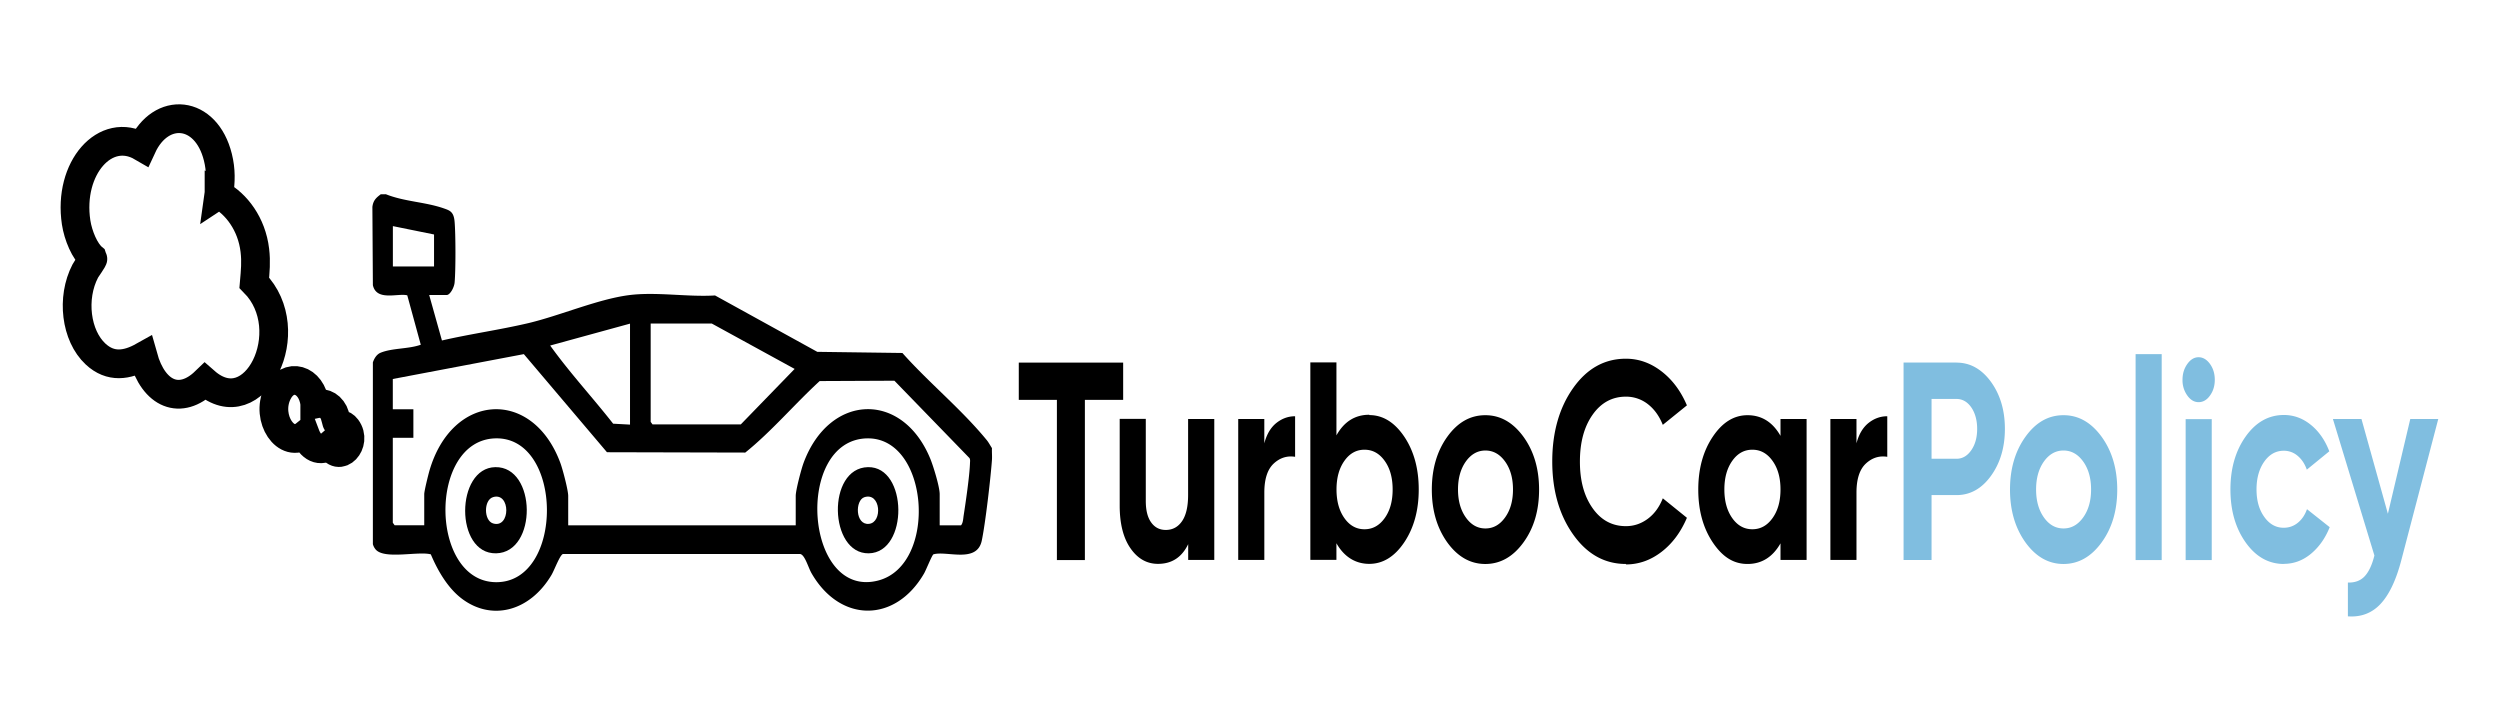 <svg width="174" height="49" fill="none" xmlns="http://www.w3.org/2000/svg"><path d="M78.172 25.238v2.592h-2.664v11.151H73.56v-11.15h-2.653v-2.593h7.265zm4.526 3.924h1.816v9.811h-1.816v-1.1c-.442.917-1.14 1.372-2.103 1.372-.773 0-1.41-.36-1.908-1.077-.504-.718-.756-1.715-.756-2.983v-6.03h1.816v5.71c0 .655.126 1.157.378 1.5.252.351.59.519 1.014.519.47 0 .848-.2 1.129-.607.28-.406.424-1.013.424-1.826v-5.297l.006.008zm5.299 1.691c.166-.63.447-1.1.836-1.412.39-.31.825-.47 1.306-.47v2.823c-.555-.087-1.048.064-1.49.471-.434.407-.652 1.077-.652 2.018v4.69H86.18v-9.81h1.816v1.69zm7.304-1.963c.951 0 1.76.503 2.435 1.5.67.998 1.008 2.226 1.008 3.678 0 1.451-.338 2.68-1.008 3.677-.67.997-1.484 1.5-2.435 1.5-.95 0-1.747-.48-2.286-1.436v1.156H91.2V25.222h1.816v5.08c.533-.956 1.295-1.435 2.286-1.435v.024zm-1.73 7.172c.367.518.83.774 1.398.774.567 0 1.031-.256 1.404-.774.372-.519.555-1.18.555-1.994 0-.814-.183-1.476-.555-1.994-.373-.519-.837-.774-1.404-.774s-1.031.255-1.398.774c-.367.518-.55 1.18-.55 1.994 0 .813.183 1.475.55 1.994zm12.461 1.691c-.722.997-1.61 1.5-2.653 1.5s-1.925-.503-2.647-1.5c-.716-1.005-1.077-2.226-1.077-3.677 0-1.452.361-2.68 1.077-3.678.722-1.005 1.599-1.5 2.647-1.5 1.048 0 1.925.503 2.653 1.5.721.998 1.088 2.226 1.088 3.678 0 1.451-.361 2.68-1.088 3.677zm-4.011-1.739c.361.51.814.766 1.364.766.55 0 1.002-.255 1.369-.766.367-.51.55-1.157.55-1.946 0-.79-.183-1.436-.55-1.947-.367-.51-.825-.765-1.369-.765s-.997.255-1.364.765c-.361.511-.544 1.157-.544 1.947s.183 1.436.544 1.946zm11.143 3.238c-1.484 0-2.71-.686-3.678-2.058-.968-1.372-1.449-3.07-1.449-5.08 0-2.01.481-3.726 1.449-5.098.968-1.372 2.194-2.05 3.678-2.05.894 0 1.719.295 2.475.878.756.582 1.346 1.372 1.77 2.369l-1.678 1.356c-.247-.614-.59-1.093-1.043-1.444a2.458 2.458 0 00-1.524-.518c-.957 0-1.73.422-2.32 1.26-.59.837-.882 1.922-.882 3.262s.292 2.401.882 3.239c.59.837 1.363 1.252 2.32 1.252.562 0 1.071-.175 1.53-.518.458-.343.802-.822 1.037-1.42l1.678 1.356c-.424.997-1.008 1.787-1.764 2.369-.756.582-1.581.877-2.481.877v-.032zm10.759-10.09h1.816v9.811h-1.816v-1.156c-.544.957-1.312 1.435-2.297 1.435-.986 0-1.747-.502-2.418-1.5-.67-1.004-1.008-2.225-1.008-3.676 0-1.452.338-2.68 1.008-3.678.671-1.005 1.478-1.5 2.418-1.5.985 0 1.753.48 2.297 1.437v-1.173zm-3.357 6.9c.367.518.831.774 1.398.774s1.031-.256 1.403-.774c.373-.519.556-1.18.556-1.994 0-.814-.183-1.476-.556-1.994-.372-.519-.836-.774-1.403-.774-.567 0-1.031.255-1.398.774-.367.518-.55 1.18-.55 1.994 0 .813.183 1.475.55 1.994zm8.645-5.209c.166-.63.447-1.1.836-1.412.39-.31.825-.47 1.307-.47v2.823c-.556-.087-1.049.064-1.49.471-.435.407-.653 1.077-.653 2.018v4.69h-1.816v-9.81h1.816v1.69z" fill="#000"/><path d="M136.172 25.238c.951 0 1.747.447 2.394 1.332.648.893.974 1.986.974 3.278 0 1.293-.326 2.385-.974 3.279-.647.893-1.449 1.332-2.394 1.332h-1.736v4.515h-1.948V25.23h3.678l.006.008zm0 6.692c.412 0 .756-.2 1.031-.598.275-.399.407-.893.407-1.484 0-.59-.138-1.1-.407-1.491-.269-.391-.619-.59-1.031-.59h-1.736v4.163h1.736zm10.1 5.823c-.722.997-1.61 1.5-2.653 1.5-1.042 0-1.925-.503-2.646-1.5-.717-1.005-1.077-2.226-1.077-3.677 0-1.452.36-2.68 1.077-3.678.721-1.005 1.598-1.5 2.646-1.5 1.049 0 1.925.503 2.653 1.5.722.998 1.088 2.226 1.088 3.678 0 1.451-.361 2.68-1.088 3.677zm-4.016-1.739c.361.51.813.766 1.363.766s1.003-.255 1.37-.766c.366-.51.55-1.157.55-1.946 0-.79-.184-1.436-.55-1.947-.367-.51-.825-.765-1.37-.765-.544 0-.997.255-1.363.765-.361.511-.544 1.157-.544 1.947s.183 1.436.544 1.946zm6.382 2.967V24.647h1.816v14.334h-1.816zm4.383-10.991c-.304 0-.562-.152-.785-.463a1.808 1.808 0 01-.333-1.093c0-.423.109-.782.333-1.1.223-.312.481-.471.785-.471.303 0 .572.16.796.47.223.312.332.678.332 1.101 0 .423-.109.782-.332 1.093-.218.311-.487.463-.796.463zm-.9 10.991v-9.81h1.816v9.81h-1.816zm6.84.271c-1.059 0-1.947-.494-2.658-1.491-.71-.997-1.065-2.226-1.065-3.693 0-1.468.355-2.696 1.065-3.694.711-.997 1.599-1.491 2.658-1.491.688 0 1.312.231 1.874.686.561.454.991 1.077 1.283 1.842l-1.564 1.277c-.143-.407-.355-.726-.642-.966a1.458 1.458 0 00-.968-.35c-.544 0-.997.255-1.352.757-.355.503-.538 1.149-.538 1.93 0 .782.177 1.412.538 1.915.355.503.808.758 1.352.758.367 0 .693-.112.98-.343.286-.232.498-.543.642-.95l1.581 1.253c-.31.774-.745 1.388-1.312 1.858-.562.463-1.192.694-1.874.694v.008zm8.794-10.09h1.948l-2.572 9.827c-.367 1.404-.854 2.417-1.455 3.055-.602.638-1.358.918-2.263.854v-2.353c.487.016.876-.128 1.163-.431.286-.303.515-.782.682-1.452l-2.888-9.5h1.988l1.839 6.597 1.558-6.597z" fill="#80BEE0"/><path d="M15.245 13.536c1.203.646 2.274 2.05 2.492 3.885.097.805.029 1.451-.04 2.257 3.271 3.318.023 9.907-3.426 6.884-1.696 1.635-3.564.95-4.314-1.755-1.111.622-2.263.806-3.306-.167-1.375-1.277-1.695-3.901-.716-5.776.086-.167.573-.821.539-.893-.579-.47-1.037-1.587-1.175-2.489-.573-3.788 2.04-6.74 4.583-5.256 1.318-2.856 4.463-2.585 5.283.718.223.901.2 1.667.068 2.6l.012-.008zm6.662 14.589c.505-.111 1.003-.032 1.324.59.086.168.212.742.235.766.114.112.384-.047.659.32.779 1.052-.573 2.496-1.152 1.164-.664.574-1.375.2-1.724-.726-1.318 1.061-2.779-1.117-1.942-2.863.716-1.5 2.389-1.03 2.606.741l-.006.008z" stroke="#000" stroke-width="2" stroke-miterlimit="10"/><path d="M26.84 13.512c1.306.527 2.733.535 4.045.99.43.15.699.239.756.94.075.886.08 3.343 0 4.22-.029.343-.315.87-.55.87h-1.22l.888 3.166c2.005-.462 4.033-.742 6.032-1.212 2.2-.527 4.796-1.651 6.944-1.939 1.913-.255 4.09.136 6.032.017l7.116 3.924 5.924.08c1.839 2.066 4.084 3.892 5.849 6.038.149.175.252.383.384.582-.012.271.017.55 0 .822-.092 1.268-.459 4.443-.71 5.623-.339 1.596-2.447.678-3.364.95-.097.047-.51 1.084-.647 1.324-1.994 3.454-5.832 3.462-7.831 0-.235-.4-.465-1.293-.797-1.348h-16.51c-.213.063-.602 1.132-.803 1.467-1.506 2.529-4.148 3.215-6.233 1.643-.928-.701-1.633-1.842-2.16-3.086-.87-.232-3.168.358-3.815-.312a.967.967 0 01-.218-.398V25.222c.109-.32.287-.567.533-.67.808-.335 1.96-.255 2.801-.559l-.94-3.438c-.646-.167-2.142.431-2.394-.71l-.034-5.44c.057-.494.31-.67.584-.885h.338v-.008zm3.369 2.808l-2.865-.582v2.807h2.865V16.32zm13.64 13.225v-7.02l-5.557 1.524c1.381 1.923 2.94 3.598 4.383 5.44l1.18.064-.005-.008zm5.69-7.027h-4.252v6.844l.127.175h6.147l3.746-3.86-5.769-3.16zm15.874 14.047h1.473c.143-.168.149-.447.183-.678.149-.966.401-2.673.441-3.614 0-.136.034-.263-.034-.39l-5.225-5.385-5.202.024c-1.747 1.603-3.369 3.526-5.179 4.977l-9.625-.024-5.786-6.828-9.12 1.731v2.106h1.432v1.986h-1.432v5.911l.126.175h2.062v-2.161c0-.224.275-1.324.355-1.611 1.576-5.48 7.19-5.791 9.12-.559.155.415.545 1.89.545 2.29v2.05h15.835v-2.05c0-.4.39-1.875.544-2.29 1.788-4.842 6.863-5.041 8.817-.31.206.494.659 1.961.659 2.48v2.161l.011.009zm-30.93-6.055c-4.704.12-4.595 10.01.063 10.01 4.732 0 4.675-10.13-.063-10.01zm25.854 0c-5.075.128-4.336 11.24.797 9.891 4.153-1.093 3.557-9.994-.797-9.89z" fill="#000"/><path d="M60.412 32.513c2.778-.056 2.836 5.942.057 5.998-2.778.056-2.944-5.943-.057-5.998zm-.246 2.09c-.665.207-.648 1.954.315 1.858.962-.096.819-2.218-.316-1.858zm-25.695-2.09c2.882-.056 2.945 5.942.057 5.998-2.887.056-2.835-5.943-.057-5.998zm-.16 2.09c-.648.199-.648 1.619 0 1.826 1.237.383 1.237-2.21 0-1.827z" fill="#000"/></svg>